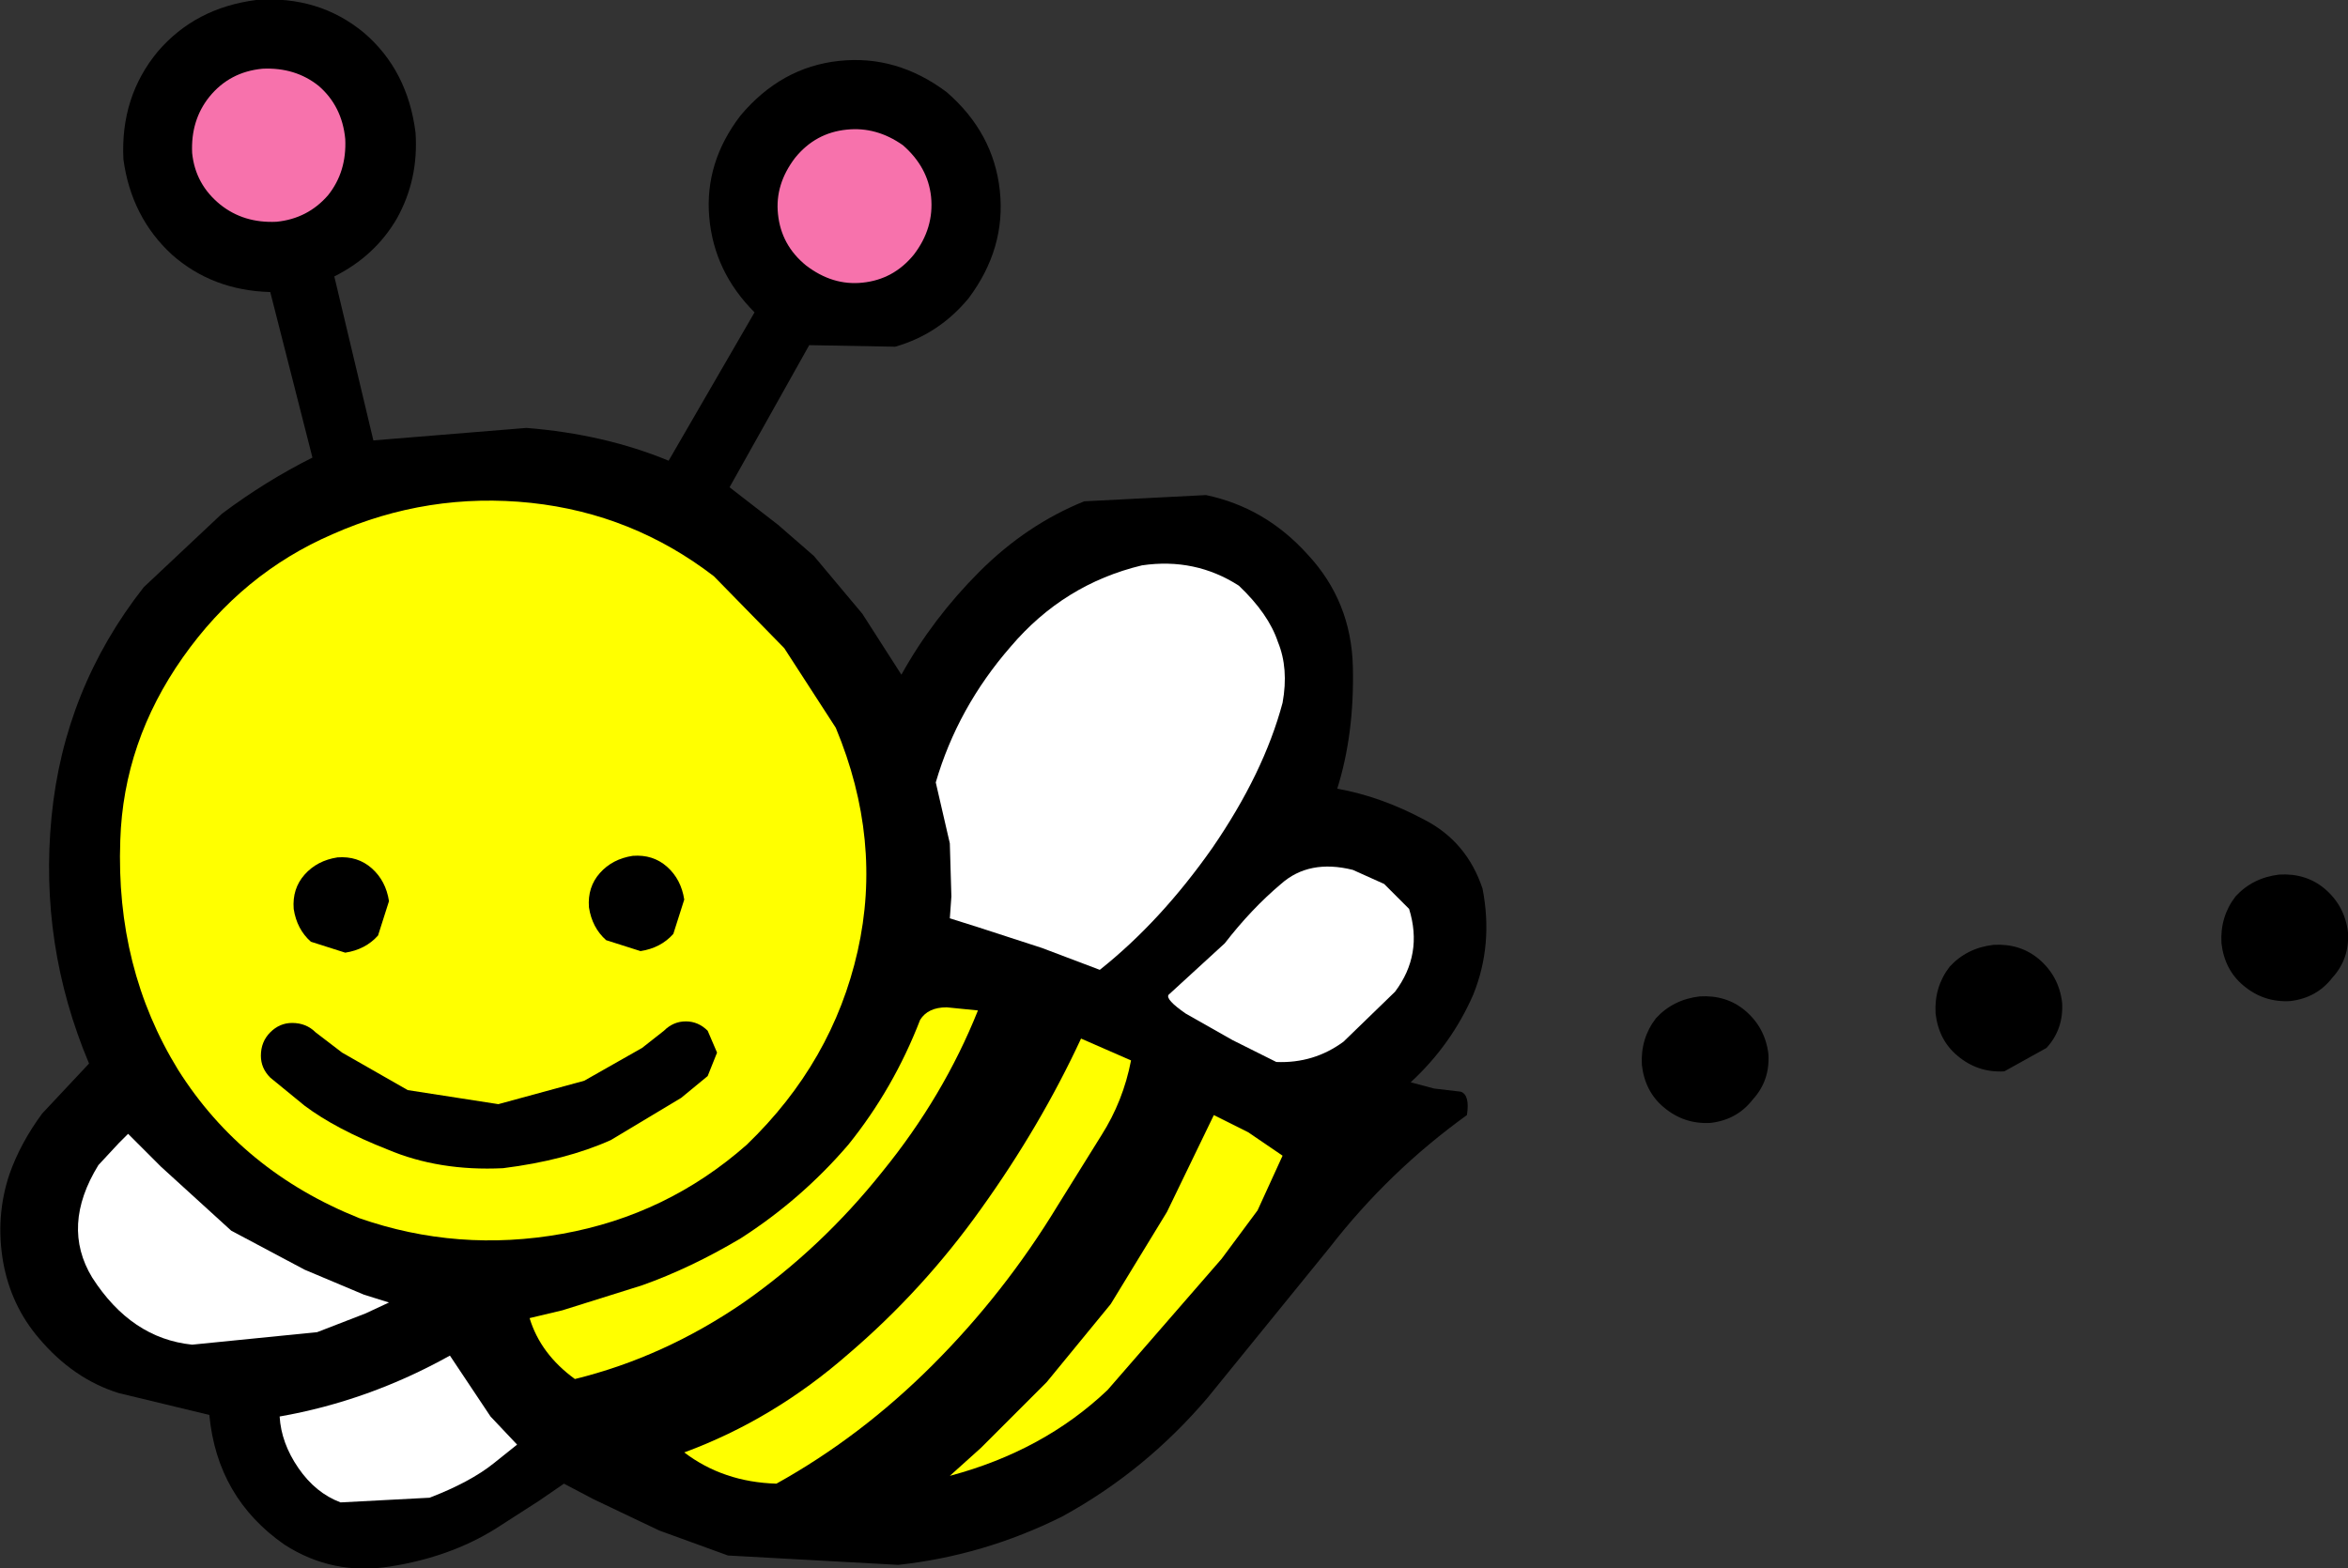 <?xml version="1.0" encoding="UTF-8" standalone="no"?>
<svg xmlns:xlink="http://www.w3.org/1999/xlink" height="50.2px" width="75.15px" xmlns="http://www.w3.org/2000/svg">
  <rect width="100%" height="100%" fill="#333333" stroke="none"/>
  <g transform="matrix(1.0, 0.0, 0.0, 1.0, 0.0, 0.0)">
    <path d="M41.85 17.75 Q43.25 19.25 43.3 21.35 43.35 23.5 42.8 25.25 44.2 25.5 45.6 26.25 46.95 26.95 47.45 28.45 47.8 30.25 47.15 31.85 46.45 33.45 45.15 34.65 L45.9 34.85 46.75 34.95 Q47.05 35.05 46.95 35.7 44.45 37.5 42.55 39.95 L38.65 44.75 Q36.65 47.1 34.0 48.55 31.5 49.8 28.75 50.1 L23.3 49.8 21.1 49.0 19.0 48.0 18.05 47.5 17.25 48.05 15.85 48.95 Q14.4 49.85 12.5 50.15 10.65 50.45 9.1 49.45 6.95 47.95 6.7 45.3 L3.8 44.6 Q2.35 44.15 1.25 42.85 0.35 41.8 0.1 40.4 -0.15 38.95 0.3 37.6 0.65 36.6 1.35 35.65 L2.85 34.05 Q1.25 30.25 1.65 26.15 2.05 22.05 4.6 18.8 L7.1 16.45 Q8.5 15.4 10.0 14.65 L8.65 9.35 Q6.8 9.3 5.5 8.15 4.2 6.95 3.95 5.1 3.85 3.1 5.05 1.65 6.25 0.25 8.2 0.0 10.2 -0.15 11.65 1.05 13.05 2.25 13.3 4.25 13.4 5.75 12.7 7.0 12.0 8.2 10.7 8.85 L11.95 14.1 16.85 13.7 Q19.35 13.9 21.4 14.75 L24.15 10.0 Q22.85 8.7 22.7 6.95 22.55 5.2 23.7 3.7 25.0 2.15 26.85 1.95 28.7 1.75 30.3 2.95 31.8 4.25 32.0 6.1 32.2 7.95 31.0 9.55 30.05 10.7 28.65 11.1 L25.9 11.05 23.35 15.6 24.9 16.8 26.05 17.8 27.6 19.65 28.85 21.6 Q29.85 19.8 31.35 18.3 32.85 16.8 34.7 16.05 L38.6 15.85 Q40.5 16.25 41.85 17.75" fill="#000000" fill-rule="evenodd" stroke="none"/>
    <path d="M24.9 6.85 Q24.8 5.9 25.45 5.05 26.1 4.25 27.1 4.15 28.05 4.05 28.9 4.65 29.7 5.35 29.8 6.3 29.9 7.3 29.25 8.15 28.6 8.95 27.6 9.05 26.65 9.15 25.8 8.5 25.0 7.85 24.9 6.85" fill="#f772ac" fill-rule="evenodd" stroke="none"/>
    <path d="M6.15 4.9 Q6.1 3.85 6.7 3.1 7.35 2.3 8.4 2.2 9.45 2.15 10.2 2.75 10.95 3.4 11.05 4.45 11.1 5.5 10.5 6.25 9.85 7.0 8.85 7.1 7.8 7.15 7.05 6.55 6.25 5.9 6.15 4.9" fill="#f772ac" fill-rule="evenodd" stroke="none"/>
    <path d="M26.75 23.3 Q28.25 26.9 27.45 30.45 26.65 34.0 23.9 36.65 21.35 38.9 18.0 39.5 14.65 40.1 11.5 39.0 7.75 37.5 5.7 34.25 3.7 31.0 3.85 26.9 3.95 23.75 5.85 21.05 7.75 18.35 10.65 17.1 13.7 15.75 17.0 16.1 20.25 16.45 22.85 18.45 L25.1 20.75 26.75 23.3" fill="#ffff00" fill-rule="evenodd" stroke="none"/>
    <path d="M41.05 22.5 Q40.45 24.75 38.8 27.15 37.15 29.5 35.2 31.05 L33.35 30.35 31.35 29.7 30.4 29.4 30.45 28.7 30.4 27.0 29.95 25.05 Q30.65 22.65 32.35 20.7 34.05 18.7 36.55 18.1 38.25 17.85 39.65 18.75 40.6 19.65 40.9 20.55 41.25 21.4 41.05 22.5" fill="#ffffff" fill-rule="evenodd" stroke="none"/>
    <path d="M44.65 31.75 L43.0 33.35 Q42.05 34.05 40.85 34.0 L39.45 33.3 37.95 32.45 Q37.3 32.0 37.4 31.85 L39.2 30.2 Q40.05 29.1 41.0 28.3 41.9 27.5 43.3 27.85 L44.3 28.3 45.1 29.1 Q45.55 30.55 44.65 31.75" fill="#ffffff" fill-rule="evenodd" stroke="none"/>
    <path d="M29.45 32.65 Q29.7 32.25 30.3 32.25 L31.3 32.35 Q30.2 35.1 28.25 37.5 26.3 39.95 23.8 41.7 21.25 43.45 18.4 44.15 17.3 43.35 16.95 42.2 L18.0 41.95 20.55 41.15 Q22.1 40.6 23.7 39.65 25.65 38.4 27.15 36.65 28.6 34.85 29.45 32.65" fill="#ffff00" fill-rule="evenodd" stroke="none"/>
    <path d="M36.2 33.95 Q35.95 35.25 35.25 36.35 L33.85 38.6 Q32.15 41.4 29.85 43.7 27.55 46.0 24.85 47.5 23.15 47.45 21.9 46.5 24.75 45.45 27.15 43.35 29.55 41.3 31.4 38.7 33.3 36.05 34.6 33.25 L36.2 33.95" fill="#ffff00" fill-rule="evenodd" stroke="none"/>
    <path d="M12.45 41.7 L11.7 42.05 10.15 42.65 6.15 43.05 Q4.2 42.85 2.95 40.9 1.95 39.25 3.15 37.3 L3.8 36.6 4.1 36.3 5.15 37.35 7.4 39.4 9.75 40.65 11.65 41.45 12.45 41.7" fill="#ffffff" fill-rule="evenodd" stroke="none"/>
    <path d="M39.1 40.3 L35.45 44.5 Q33.4 46.45 30.4 47.25 L31.4 46.35 33.5 44.25 35.55 41.75 37.35 38.8 38.85 35.7 39.95 36.25 41.05 37.0 40.25 38.75 39.1 40.3" fill="#ffff00" fill-rule="evenodd" stroke="none"/>
    <path d="M14.4 43.4 L15.7 45.35 16.55 46.25 15.8 46.85 Q15.05 47.45 13.75 47.95 L10.9 48.1 Q10.1 47.8 9.55 47.0 9.0 46.2 8.95 45.35 11.8 44.85 14.4 43.4" fill="#ffffff" fill-rule="evenodd" stroke="none"/>
    <path d="M12.45 28.85 L12.1 29.95 Q11.7 30.4 11.05 30.5 L9.95 30.15 Q9.5 29.75 9.4 29.1 9.35 28.45 9.75 28.0 10.15 27.55 10.8 27.45 11.45 27.4 11.9 27.8 12.35 28.2 12.45 28.85" fill="#000000" fill-rule="evenodd" stroke="none"/>
    <path d="M21.9 28.8 L21.55 29.9 Q21.15 30.35 20.5 30.45 L19.4 30.1 Q18.95 29.7 18.85 29.05 18.8 28.4 19.2 27.95 19.6 27.5 20.25 27.4 20.9 27.35 21.35 27.75 21.8 28.15 21.9 28.8" fill="#000000" fill-rule="evenodd" stroke="none"/>
    <path d="M56.6 33.75 Q56.65 34.6 56.1 35.2 55.6 35.85 54.75 35.95 53.9 36.0 53.25 35.45 52.65 34.95 52.55 34.1 52.5 33.25 53.0 32.6 53.55 32.0 54.4 31.9 55.25 31.85 55.85 32.35 56.5 32.9 56.6 33.75" fill="#000000" fill-rule="evenodd" stroke="none"/>
    <path d="M66.0 32.1 Q66.05 32.95 65.5 33.55 L64.15 34.3 Q63.3 34.35 62.65 33.8 62.05 33.3 61.95 32.45 61.9 31.6 62.4 30.95 62.95 30.35 63.8 30.25 64.65 30.2 65.25 30.7 65.9 31.25 66.0 32.1" fill="#000000" fill-rule="evenodd" stroke="none"/>
    <path d="M75.15 29.85 Q75.2 30.7 74.65 31.3 74.15 31.95 73.3 32.05 72.45 32.1 71.8 31.55 71.2 31.05 71.1 30.2 71.05 29.35 71.55 28.7 72.1 28.1 72.95 28.0 73.8 27.95 74.4 28.45 75.05 29.0 75.15 29.85" fill="#000000" fill-rule="evenodd" stroke="none"/>
    <path d="M20.55 33.55 L21.25 33.0 Q21.55 32.7 21.95 32.7 22.35 32.7 22.65 33.0 L22.95 33.7 22.65 34.45 21.8 35.15 19.55 36.5 Q18.1 37.15 16.1 37.4 14.05 37.5 12.4 36.8 10.75 36.15 9.75 35.4 L8.65 34.5 Q8.35 34.2 8.35 33.8 8.35 33.35 8.65 33.05 8.95 32.75 9.35 32.75 9.8 32.75 10.1 33.05 L10.95 33.7 13.05 34.9 15.95 35.35 18.7 34.6 20.55 33.55" fill="#000000" fill-rule="evenodd" stroke="none"/>
  </g>
</svg>
